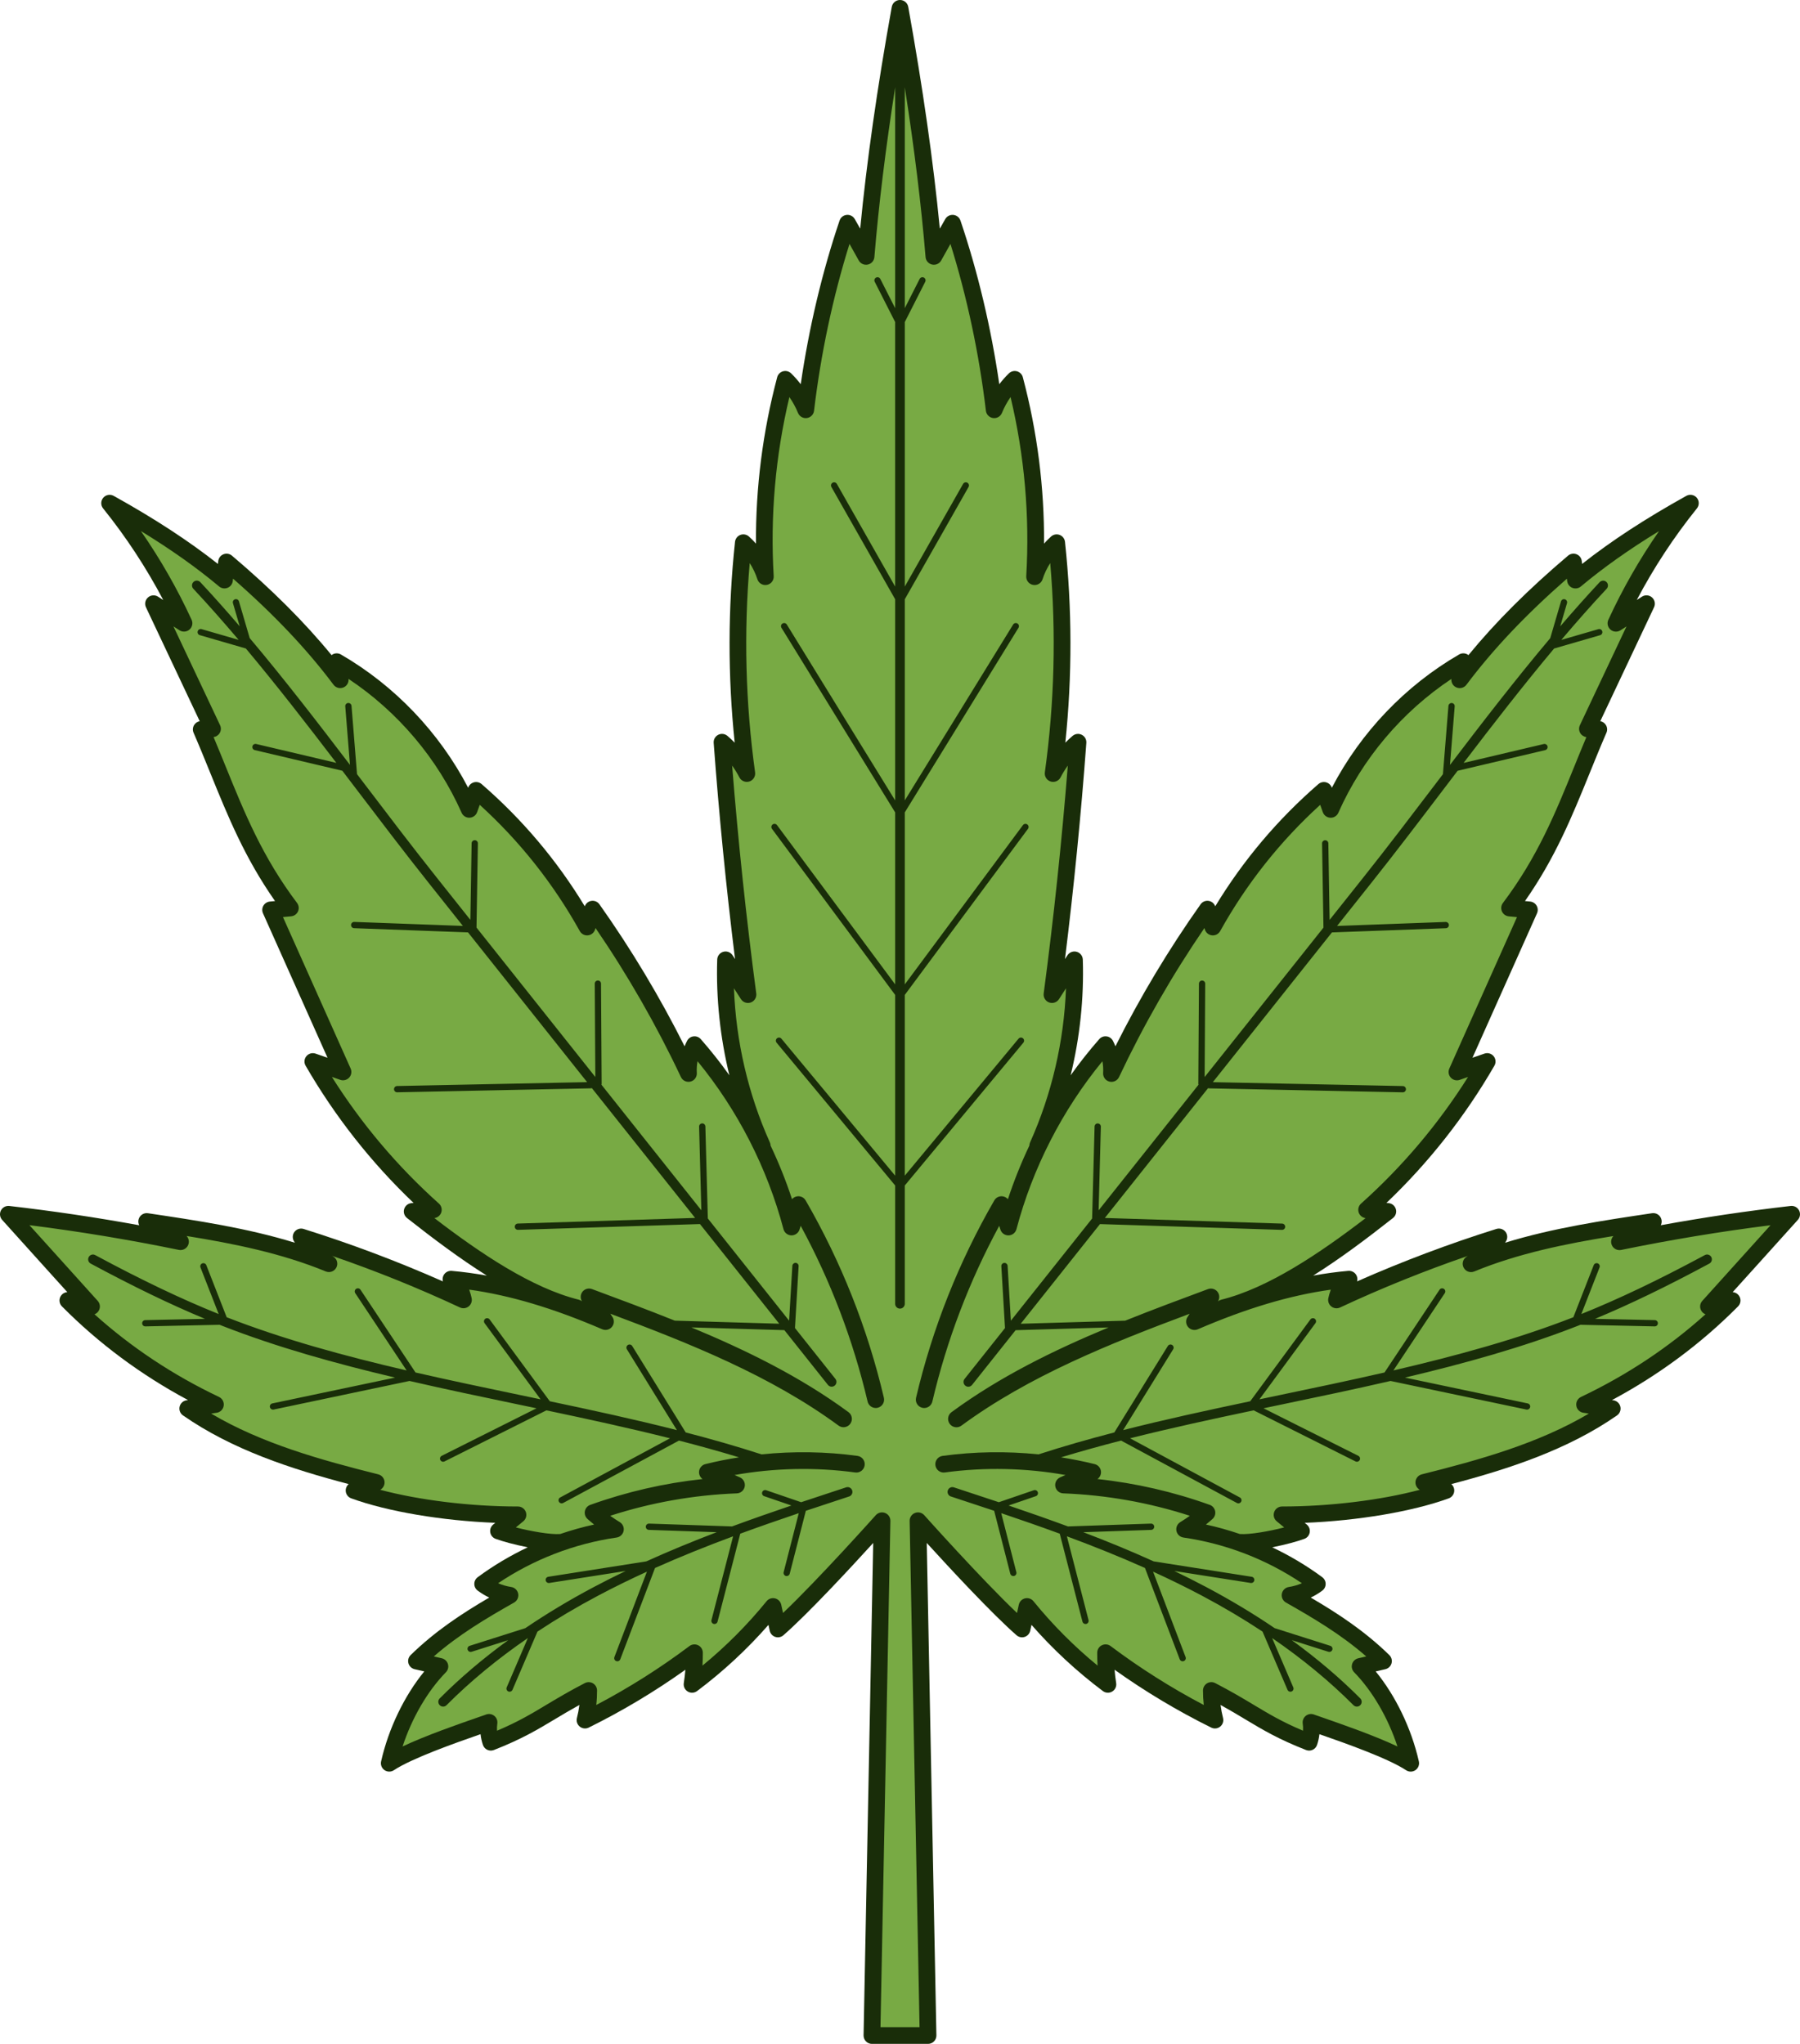 <?xml version="1.0" encoding="utf-8"?>
<!-- Generator: Adobe Illustrator 25.4.1, SVG Export Plug-In . SVG Version: 6.00 Build 0)  -->
<svg version="1.1" id="Layer_1" xmlns="http://www.w3.org/2000/svg" xmlns:xlink="http://www.w3.org/1999/xlink" x="0px" y="0px"
	 viewBox="756.648 247 264.193 300" style="enable-background:new 756.648 247 264.193 300;" xml:space="preserve">
<style type="text/css">
	.st0{fill:#192D09;}
	.st1{fill:#78AA44;}
	.st2{fill:#92724E;}
	.st3{fill:#418C27;}
	.st4{fill:#95C95A;}
	.st5{fill:#991918;}
	.st6{fill:#FD9226;}
	.st7{fill:#C86426;}
	.st8{fill:#FFFFFF;}
	.st9{fill:none;stroke:#000000;stroke-width:4;stroke-linecap:round;stroke-linejoin:round;stroke-miterlimit:10;}
	.st10{fill:none;stroke:#000000;stroke-width:2.3;stroke-linecap:round;stroke-linejoin:round;stroke-miterlimit:10;}
	.st11{fill:none;stroke:#000000;stroke-width:1.5;stroke-linecap:round;stroke-linejoin:round;stroke-miterlimit:10;}
	.st12{fill:none;stroke:#000000;stroke-miterlimit:10;}
	.st13{fill:#606060;}
	.st14{fill:none;stroke:#000000;stroke-width:4;stroke-linejoin:round;stroke-miterlimit:10;}
	.st15{fill:none;stroke:#000000;stroke-width:3;stroke-linecap:round;stroke-linejoin:round;stroke-miterlimit:10;}
	.st16{fill:none;stroke:#000000;stroke-width:2;stroke-linecap:round;stroke-linejoin:round;stroke-miterlimit:10;}
	.st17{fill:none;stroke:#000000;stroke-width:3;stroke-miterlimit:10;}
	.st18{fill:none;stroke:#000000;stroke-width:3;stroke-linejoin:round;stroke-miterlimit:10;}
	.st19{fill:none;stroke:#000000;stroke-width:2;stroke-linejoin:round;stroke-miterlimit:10;}
	.st20{fill:none;stroke:#000000;stroke-width:4;stroke-miterlimit:10;}
	.st21{opacity:0.2;}
</style>
<path id="path-02" class="st0" d="M1020.705,424.666c-0.234-0.454-0.728-0.714-1.23-0.656
	c-6.364,0.729-12.752,1.677-19.067,2.829c0.121-0.241,0.164-0.523,0.103-0.806
	c-0.135-0.633-0.738-1.052-1.381-0.958c-7.173,1.067-14.541,2.163-21.573,4.332
	c0.045-0.071,0.089-0.141,0.132-0.212c0.267-0.436,0.236-0.993-0.078-1.396
	c-0.315-0.403-0.848-0.568-1.335-0.416c-6.948,2.18-13.809,4.764-20.443,7.699
	c0.056-0.206,0.059-0.428,0-0.646c-0.156-0.574-0.704-0.952-1.292-0.9
	c-1.702,0.15-3.417,0.387-5.153,0.696c3.967-2.493,7.903-5.449,11.715-8.454
	c0.397-0.313,0.562-0.837,0.414-1.321c-0.147-0.484-0.576-0.828-1.08-0.866l-0.301-0.023
	c6.22-5.927,11.544-12.692,15.852-20.147c0.256-0.444,0.21-1-0.116-1.395
	c-0.326-0.396-0.865-0.547-1.348-0.378l-1.756,0.609l9.474-21.205
	c0.161-0.361,0.138-0.778-0.061-1.119c-0.2-0.342-0.551-0.566-0.945-0.603l-0.761-0.072
	c4.448-6.353,6.914-12.427,9.512-18.825c0.779-1.919,1.584-3.903,2.444-5.882
	c0.16-0.369,0.129-0.793-0.083-1.135c-0.183-0.296-0.482-0.498-0.819-0.56l7.889-16.72
	c0.234-0.495,0.111-1.085-0.3-1.446c-0.411-0.362-1.012-0.406-1.472-0.111l-0.765,0.491
	c2.501-4.753,5.461-9.261,8.828-13.445c0.369-0.457,0.361-1.111-0.017-1.56
	c-0.378-0.449-1.022-0.567-1.535-0.282c-6.011,3.342-11.04,6.625-15.299,9.992l-0.047-0.416
	c-0.05-0.45-0.345-0.837-0.766-1.004c-0.419-0.167-0.9-0.089-1.247,0.204
	c-5.82,4.931-10.632,9.733-14.619,14.598c-0.067-0.052-0.14-0.098-0.219-0.136
	c-0.367-0.179-0.799-0.162-1.151,0.042c-7.913,4.582-14.46,11.46-18.682,19.567l-0.01-0.029
	c-0.137-0.381-0.452-0.67-0.844-0.773c-0.391-0.103-0.808-0.005-1.115,0.259
	c-5.975,5.176-11.06,11.201-15.144,17.941c-0.152-0.417-0.518-0.722-0.959-0.793
	c-0.463-0.075-0.926,0.121-1.196,0.503c-4.674,6.604-8.867,13.599-12.497,20.84
	c-0.108-0.271-0.229-0.538-0.362-0.799c-0.185-0.362-0.538-0.609-0.941-0.659
	c-0.409-0.05-0.806,0.103-1.074,0.409c-1.486,1.695-2.886,3.466-4.194,5.304
	c1.353-5.552,1.966-11.287,1.784-16.985c-0.017-0.537-0.381-1-0.899-1.143
	c-0.516-0.144-1.068,0.066-1.359,0.517l-0.358,0.554c1.304-10.532,2.357-21.183,3.135-31.735
	c0.037-0.494-0.227-0.962-0.669-1.185c-0.442-0.224-0.974-0.16-1.351,0.162
	c-0.369,0.314-0.724,0.647-1.064,0.995c1.019-9.792,1.004-19.687-0.049-29.48
	c-0.049-0.458-0.351-0.85-0.781-1.015c-0.431-0.165-0.917-0.075-1.259,0.233
	c-0.366,0.328-0.71,0.677-1.034,1.044c0.05-8.241-0.994-16.435-3.114-24.425
	c-0.111-0.421-0.438-0.751-0.858-0.868c-0.419-0.116-0.87-0.002-1.182,0.301
	c-0.509,0.493-0.982,1.027-1.414,1.595c-1.199-8.259-3.151-16.496-5.702-24.025
	c-0.155-0.457-0.564-0.781-1.044-0.828c-0.484-0.044-0.943,0.193-1.184,0.612
	c-0.287,0.5-0.549,0.964-0.799,1.409c-0.956-9.877-2.48-20.573-4.635-32.556
	c-0.001-0.008-0.005-0.016-0.007-0.024c-0.009-0.046-0.024-0.09-0.038-0.134
	c-0.011-0.034-0.02-0.068-0.033-0.1c-0.016-0.038-0.037-0.073-0.057-0.11
	c-0.019-0.034-0.035-0.069-0.057-0.1c-0.022-0.033-0.049-0.062-0.074-0.093
	c-0.025-0.03-0.048-0.061-0.075-0.089c-0.028-0.028-0.061-0.052-0.092-0.078
	c-0.03-0.025-0.058-0.051-0.09-0.072c-0.03-0.02-0.062-0.035-0.094-0.053
	c-0.039-0.022-0.078-0.044-0.119-0.062c-0.026-0.011-0.054-0.018-0.082-0.027
	c-0.051-0.017-0.102-0.034-0.155-0.044c-0.006-0.001-0.012-0.004-0.019-0.005
	c-0.024-0.004-0.047-0.003-0.07-0.006c-0.049-0.006-0.098-0.012-0.148-0.012
	c-0.046-0-0.091,0.006-0.137,0.011c-0.026,0.003-0.052,0.001-0.078,0.006
	c-0.007,0.001-0.013,0.004-0.021,0.006c-0.05,0.01-0.098,0.026-0.147,0.042
	c-0.03,0.01-0.06,0.018-0.089,0.029c-0.04,0.017-0.077,0.039-0.115,0.06
	c-0.033,0.018-0.066,0.034-0.097,0.054c-0.033,0.022-0.061,0.048-0.092,0.073
	c-0.03,0.025-0.062,0.048-0.09,0.076c-0.029,0.029-0.053,0.062-0.079,0.094
	c-0.024,0.029-0.049,0.056-0.07,0.087c-0.023,0.034-0.041,0.071-0.06,0.107
	c-0.018,0.034-0.038,0.067-0.054,0.103c-0.014,0.033-0.023,0.069-0.034,0.104
	c-0.014,0.043-0.028,0.086-0.037,0.131c-0.002,0.008-0.005,0.016-0.007,0.024
	c-2.155,11.984-3.678,22.68-4.635,32.556c-0.249-0.445-0.512-0.908-0.798-1.409
	c-0.24-0.419-0.704-0.662-1.184-0.612c-0.48,0.046-0.889,0.371-1.044,0.828
	c-2.551,7.529-4.504,15.766-5.702,24.025c-0.432-0.567-0.905-1.101-1.414-1.595
	c-0.313-0.304-0.763-0.416-1.183-0.301c-0.419,0.117-0.746,0.447-0.858,0.868
	c-2.121,7.99-3.165,16.185-3.115,24.426c-0.323-0.367-0.668-0.716-1.034-1.044
	c-0.343-0.308-0.828-0.398-1.259-0.233c-0.43,0.165-0.732,0.557-0.781,1.015
	c-1.053,9.792-1.068,19.687-0.048,29.48c-0.34-0.348-0.696-0.681-1.064-0.996
	c-0.376-0.322-0.91-0.386-1.351-0.162c-0.442,0.224-0.706,0.691-0.669,1.185
	c0.778,10.553,1.831,21.204,3.135,31.736l-0.358-0.555c-0.291-0.451-0.843-0.66-1.359-0.517
	c-0.518,0.144-0.882,0.607-0.899,1.143c-0.182,5.699,0.431,11.434,1.784,16.985
	c-1.309-1.837-2.708-3.609-4.194-5.303c-0.268-0.306-0.669-0.459-1.074-0.409
	c-0.403,0.05-0.756,0.297-0.941,0.659c-0.133,0.261-0.254,0.528-0.362,0.799
	c-3.63-7.242-7.825-14.238-12.497-20.84c-0.27-0.382-0.732-0.578-1.196-0.503
	c-0.442,0.071-0.808,0.375-0.959,0.792c-4.084-6.739-9.169-12.764-15.144-17.94
	c-0.307-0.265-0.724-0.363-1.115-0.259c-0.392,0.102-0.708,0.392-0.844,0.773l-0.011,0.03
	c-4.221-8.106-10.768-14.985-18.682-19.567c-0.352-0.204-0.783-0.22-1.151-0.042
	c-0.079,0.038-0.152,0.084-0.219,0.136c-3.986-4.863-8.797-9.666-14.618-14.598
	c-0.346-0.294-0.825-0.371-1.246-0.204c-0.421,0.167-0.716,0.553-0.766,1.003l-0.047,0.417
	c-4.26-3.367-9.289-6.649-15.3-9.992c-0.514-0.286-1.157-0.167-1.535,0.282
	c-0.378,0.449-0.386,1.103-0.017,1.56c3.368,4.185,6.327,8.693,8.828,13.445l-0.766-0.491
	c-0.459-0.295-1.061-0.251-1.472,0.111c-0.411,0.361-0.533,0.951-0.3,1.446l7.889,16.72
	c-0.337,0.063-0.636,0.265-0.819,0.56c-0.212,0.342-0.243,0.766-0.083,1.135
	c0.86,1.981,1.666,3.966,2.446,5.885c2.597,6.397,5.063,12.47,9.51,18.822l-0.761,0.072
	c-0.394,0.037-0.745,0.262-0.945,0.603c-0.199,0.342-0.222,0.758-0.061,1.119l9.474,21.205
	l-1.756-0.609c-0.484-0.168-1.022-0.017-1.348,0.378c-0.327,0.395-0.373,0.952-0.116,1.395
	c4.307,7.454,9.632,14.22,15.852,20.147l-0.301,0.023c-0.504,0.038-0.933,0.382-1.081,0.866
	c-0.147,0.484,0.017,1.009,0.414,1.321c3.811,3.004,7.746,5.96,11.714,8.454
	c-1.736-0.31-3.45-0.546-5.152-0.696c-0.599-0.052-1.136,0.327-1.292,0.9
	c-0.059,0.218-0.056,0.44,0,0.646c-6.633-2.935-13.492-5.519-20.442-7.699
	c-0.487-0.152-1.02,0.013-1.335,0.416c-0.315,0.403-0.346,0.959-0.079,1.396
	c0.044,0.071,0.088,0.142,0.133,0.213c-7.032-2.169-14.399-3.265-21.573-4.332
	c-0.641-0.095-1.245,0.324-1.381,0.958c-0.061,0.283-0.018,0.565,0.103,0.807
	c-6.314-1.152-12.703-2.1-19.067-2.83c-0.505-0.058-0.996,0.203-1.23,0.656
	c-0.234,0.453-0.163,1.004,0.177,1.383c2.003,2.233,4.055,4.504,6.107,6.776
	c1.156,1.279,2.313,2.559,3.46,3.832c-0.446,0.028-0.847,0.298-1.037,0.711
	c-0.214,0.465-0.117,1.014,0.243,1.378c5.396,5.444,11.608,10.058,18.506,13.753l-0.21,0.031
	c-0.499,0.071-0.904,0.441-1.02,0.932c-0.116,0.491,0.08,1.003,0.494,1.29
	c7.251,5.042,15.853,7.847,24.32,10.081c-0.292,0.246-0.458,0.62-0.434,1.013
	c0.029,0.487,0.346,0.911,0.805,1.078c5.344,1.946,13.361,3.289,21.145,3.594l-0.308,0.254
	c-0.339,0.279-0.502,0.718-0.428,1.151c0.073,0.433,0.372,0.793,0.783,0.946
	c1.016,0.376,2.838,0.871,4.72,1.241c-2.578,1.225-5.046,2.685-7.346,4.388
	c-0.312,0.231-0.496,0.596-0.497,0.985c-0.001,0.388,0.183,0.754,0.495,0.986
	c0.53,0.394,1.097,0.735,1.692,1.019c-4.024,2.356-7.919,4.913-11.532,8.439
	c-0.321,0.313-0.446,0.777-0.325,1.21c0.121,0.432,0.469,0.763,0.905,0.865l1.419,0.327
	c-2.929,3.587-5.244,8.377-6.336,13.208c-0.11,0.489,0.088,0.997,0.501,1.281
	c0.414,0.284,0.958,0.288,1.376,0.011c2.604-1.731,8.924-3.968,12.717-5.288
	c0.06,0.537,0.177,1.067,0.351,1.578c0.108,0.318,0.342,0.577,0.645,0.718
	c0.304,0.14,0.652,0.151,0.964,0.029c4.074-1.596,6.324-2.946,8.93-4.508
	c1.114-0.668,2.254-1.352,3.622-2.108c-0.083,0.647-0.205,1.29-0.366,1.923
	c-0.118,0.464,0.046,0.955,0.418,1.256c0.373,0.301,0.886,0.357,1.316,0.146
	c4.937-2.441,9.699-5.293,14.188-8.493c-0.056,0.657-0.134,1.312-0.234,1.961
	c-0.076,0.493,0.153,0.983,0.581,1.24c0.428,0.256,0.968,0.228,1.368-0.07
	c3.819-2.863,7.335-6.123,10.478-9.713l0.185,0.858c0.092,0.425,0.401,0.769,0.814,0.905
	s0.866,0.046,1.194-0.241c3.629-3.172,9.867-9.906,13.181-13.548l-1.414,72.274
	c-0,0.005,0.001,0.009,0.001,0.013c0,0.004-0.001,0.007-0.001,0.011
	c0,0.035,0.007,0.067,0.01,0.101c0.004,0.044,0.005,0.088,0.013,0.131
	c0.009,0.047,0.025,0.091,0.039,0.136c0.01,0.031,0.017,0.063,0.029,0.094
	c0.02,0.048,0.045,0.092,0.07,0.136c0.014,0.025,0.026,0.052,0.042,0.077
	c0.03,0.046,0.067,0.087,0.102,0.128c0.016,0.018,0.028,0.039,0.045,0.056
	c0.001,0.001,0.003,0.002,0.004,0.004c0.048,0.048,0.101,0.091,0.157,0.131
	c0.01,0.007,0.018,0.016,0.028,0.023c0.132,0.089,0.282,0.153,0.443,0.186
	c0.08,0.016,0.162,0.025,0.244,0.025h8.236c0.083,0,0.164-0.008,0.244-0.025
	c0.161-0.033,0.311-0.097,0.443-0.186c0.01-0.007,0.018-0.016,0.028-0.023
	c0.055-0.04,0.109-0.082,0.157-0.131c0.001-0.001,0.003-0.002,0.004-0.004
	c0.017-0.017,0.029-0.038,0.045-0.056c0.036-0.041,0.072-0.082,0.102-0.128
	c0.016-0.024,0.027-0.051,0.042-0.077c0.025-0.044,0.051-0.088,0.07-0.136
	c0.012-0.03,0.019-0.062,0.029-0.094c0.014-0.045,0.03-0.089,0.039-0.136
	c0.008-0.043,0.009-0.087,0.013-0.131c0.003-0.034,0.01-0.066,0.01-0.101
	c0-0.004-0.001-0.007-0.001-0.011c-0-0.004,0.001-0.009,0.001-0.013l-1.414-72.274
	c3.314,3.641,9.551,10.376,13.18,13.548c0.328,0.286,0.781,0.378,1.194,0.241
	c0.412-0.137,0.722-0.481,0.814-0.905l0.186-0.859c3.143,3.59,6.659,6.85,10.478,9.714
	c0.4,0.298,0.941,0.327,1.368,0.07c0.428-0.257,0.658-0.747,0.581-1.24
	c-0.101-0.649-0.179-1.304-0.235-1.961c4.489,3.201,9.252,6.052,14.188,8.493
	c0.43,0.212,0.943,0.156,1.316-0.146c0.373-0.301,0.536-0.792,0.418-1.256
	c-0.161-0.633-0.283-1.275-0.366-1.922c1.368,0.756,2.508,1.439,3.621,2.108
	c2.606,1.563,4.856,2.912,8.931,4.509c0.312,0.122,0.662,0.111,0.965-0.03
	c0.304-0.141,0.537-0.4,0.645-0.718c0.174-0.511,0.291-1.04,0.351-1.577
	c3.791,1.319,10.113,3.557,12.718,5.288c0.417,0.277,0.962,0.273,1.375-0.012
	c0.413-0.285,0.611-0.792,0.501-1.281c-1.092-4.831-3.408-9.621-6.337-13.207l1.419-0.327
	c0.437-0.101,0.785-0.433,0.906-0.865c0.121-0.433-0.004-0.897-0.325-1.21
	c-3.613-3.525-7.508-6.083-11.532-8.439c0.594-0.283,1.163-0.624,1.692-1.019
	c0.312-0.232,0.496-0.597,0.495-0.986c-0.001-0.389-0.185-0.754-0.497-0.985
	c-2.299-1.702-4.767-3.162-7.345-4.388c1.883-0.371,3.704-0.865,4.72-1.241
	c0.412-0.152,0.71-0.513,0.783-0.946c0.073-0.433-0.09-0.872-0.428-1.151l-0.308-0.254
	c7.784-0.306,15.802-1.649,21.145-3.594c0.459-0.167,0.775-0.59,0.805-1.078
	c0.024-0.393-0.141-0.766-0.434-1.013c8.467-2.234,17.07-5.039,24.321-10.08
	c0.414-0.288,0.61-0.8,0.494-1.291c-0.116-0.491-0.521-0.861-1.02-0.932l-0.21-0.031
	c6.898-3.694,13.11-8.309,18.506-13.753c0.361-0.364,0.457-0.913,0.243-1.378
	c-0.191-0.414-0.592-0.684-1.038-0.711c1.148-1.273,2.304-2.553,3.46-3.832
	c2.052-2.272,4.104-4.543,6.108-6.776C1020.867,425.67,1020.938,425.119,1020.705,424.666z"/>
<path id="path-01_00000117665448834468044300000002788693965235310491_" class="st1" d="M1012.598,431.179
	c1.31-1.45,2.621-2.901,3.918-4.341c-7.348,0.926-14.708,2.145-21.923,3.629
	c-0.528,0.107-1.058-0.137-1.318-0.602c-0.261-0.467-0.19-1.049,0.175-1.439
	c-6.969,1.122-13.961,2.543-20.424,5.202c-0.597,0.246-1.283-0.013-1.568-0.593
	c-0.285-0.58-0.072-1.281,0.487-1.604c0.053-0.031,0.105-0.061,0.157-0.093
	c-6.4,2.199-12.694,4.74-18.77,7.578c-0.421,0.197-0.918,0.139-1.283-0.152
	c-0.364-0.289-0.534-0.76-0.437-1.215c0.074-0.352,0.189-0.791,0.361-1.251
	c-6.029,0.841-12.311,2.718-19.522,5.815c-0.5,0.215-1.08,0.075-1.427-0.342
	c-0.348-0.417-0.38-1.013-0.079-1.466l0.313-0.471c-11.702,4.376-23.557,9.111-33.501,16.422
	c-0.546,0.403-1.315,0.284-1.716-0.262c-0.401-0.546-0.284-1.314,0.262-1.716
	c7.037-5.174,14.94-9.064,23.057-12.435l-13.648,0.401l-6.388,8.033
	c-0.14,0.175-0.345,0.267-0.553,0.267c-0.154,0-0.309-0.05-0.439-0.153
	c-0.305-0.243-0.355-0.687-0.113-0.992l5.937-7.466l-0.537-9.077
	c-0.015-0.254,0.179-0.472,0.433-0.487c0.231-0.022,0.472,0.179,0.487,0.433l0.476,8.051
	l11.928-14.999l0.361-13.507c0.007-0.254,0.231-0.475,0.473-0.448
	c0.254,0.007,0.454,0.218,0.448,0.472l-0.328,12.283l14.66-18.434
	c-0.013-0.043-0.026-0.085-0.026-0.132l0.09-14.705c0.002-0.253,0.207-0.458,0.46-0.458
	c0.001,0,0.002,0,0.003,0c0.254,0.001,0.459,0.209,0.457,0.463l-0.084,13.699l17.44-21.93
	l-0.203-12.358c-0.004-0.254,0.198-0.464,0.452-0.468c0.003,0,0.005,0,0.008,0
	c0.251,0,0.456,0.201,0.46,0.453l0.184,11.239l4.97-6.25c3.558-4.474,7.174-9.231,10.671-13.832
	c0.33-0.434,0.663-0.872,0.994-1.307l0.808-10.024c0.021-0.253,0.248-0.437,0.496-0.422
	c0.253,0.02,0.442,0.242,0.422,0.496l-0.692,8.593c4.773-6.27,9.658-12.603,14.717-18.611
	l1.576-5.389c0.071-0.243,0.325-0.384,0.571-0.312c0.244,0.071,0.383,0.327,0.312,0.571l-0.995,3.401
	c1.903-2.219,3.828-4.391,5.785-6.483c0.267-0.285,0.713-0.3,0.997-0.033
	c0.285,0.266,0.3,0.713,0.034,0.998c-2.255,2.411-4.47,4.928-6.657,7.507l5.441-1.576
	c0.247-0.074,0.499,0.07,0.57,0.314c0.071,0.244-0.07,0.499-0.314,0.57l-6.756,1.957
	c-4.548,5.434-8.964,11.126-13.283,16.791l11.768-2.774c0.246-0.058,0.495,0.095,0.554,0.343
	c0.058,0.247-0.095,0.495-0.343,0.553l-12.856,3.03c-0.677,0.889-1.354,1.778-2.026,2.662
	c-3.501,4.607-7.122,9.371-10.69,13.857l-4.978,6.259l15.939-0.588
	c0.239-0.004,0.468,0.189,0.476,0.443c0.01,0.254-0.189,0.468-0.443,0.477l-16.727,0.617
	l-17.479,21.979l27.892,0.571c0.254,0.005,0.456,0.215,0.451,0.469
	c-0.005,0.251-0.21,0.451-0.46,0.451c-0.003,0-0.006,0-0.01,0l-28.441-0.583
	c-0.047-0.001-0.089-0.015-0.131-0.029l-15.152,19.053l26.023,0.827
	c0.254,0.008,0.454,0.221,0.446,0.475c-0.008,0.249-0.213,0.446-0.46,0.446c-0.005,0-0.01,0-0.014,0
	l-26.709-0.849l-11.633,14.629l15.329-0.45c4.042-1.624,8.121-3.139,12.158-4.638
	c0.498-0.183,1.059-0.028,1.39,0.389c0.322,0.407,0.348,0.97,0.075,1.408
	c0.134-0.108,0.291-0.191,0.469-0.235c6.9-1.714,14.439-6.795,21.2-11.978
	c-0.466-0.058-0.861-0.376-1.012-0.824c-0.158-0.466-0.023-0.981,0.343-1.309
	c6.088-5.448,11.36-11.688,15.706-18.585l-1.229,0.426c-0.463,0.16-0.976,0.031-1.306-0.33
	c-0.331-0.361-0.416-0.883-0.216-1.33l9.933-22.231l-1.2-0.113
	c-0.443-0.041-0.829-0.319-1.009-0.726c-0.179-0.407-0.125-0.879,0.143-1.234
	c5.082-6.743,7.702-13.197,10.476-20.031c0.573-1.411,1.16-2.858,1.774-4.317
	c-0.372-0.048-0.703-0.263-0.897-0.588c-0.21-0.351-0.231-0.784-0.056-1.154l6.841-14.5
	l-0.886,0.568c-0.457,0.294-1.056,0.251-1.468-0.107c-0.411-0.358-0.537-0.944-0.309-1.439
	c2.096-4.549,4.59-8.91,7.444-13.021c-4.415,2.701-8.202,5.385-11.48,8.134
	c-0.346,0.291-0.826,0.367-1.245,0.199c-0.42-0.168-0.713-0.553-0.763-1.003l-0.038-0.341
	c-6.004,5.248-10.842,10.358-14.749,15.572c-0.391,0.522-1.123,0.646-1.663,0.285
	c-0.39-0.26-0.584-0.705-0.541-1.144c-7.234,4.811-13.071,11.698-16.594,19.645
	c-0.203,0.459-0.669,0.755-1.167,0.729c-0.501-0.018-0.941-0.34-1.11-0.812l-0.386-1.079
	c-5.877,5.346-10.811,11.572-14.682,18.53c-0.24,0.43-0.712,0.677-1.202,0.624
	c-0.489-0.051-0.9-0.39-1.045-0.86l-0.065-0.212c-4.745,6.936-8.954,14.283-12.532,21.873
	c-0.251,0.533-0.846,0.813-1.416,0.666c-0.57-0.147-0.956-0.677-0.919-1.265
	c0.036-0.579-0.001-1.157-0.107-1.723c-5.893,7.188-10.237,15.666-12.614,24.649
	c-0.14,0.53-0.615,0.902-1.163,0.913c-0.556,0.009-1.037-0.344-1.197-0.869l-0.165-0.539
	c-4.403,8.127-7.702,16.793-9.821,25.799c-0.133,0.565-0.637,0.946-1.194,0.946
	c-0.094,0-0.188-0.01-0.282-0.032c-0.66-0.155-1.069-0.816-0.914-1.476
	c2.392-10.169,6.255-19.913,11.482-28.96c0.244-0.424,0.717-0.663,1.202-0.606
	c0.316,0.036,0.599,0.192,0.797,0.426c0.882-2.682,1.935-5.31,3.146-7.863
	c0.004-0.157,0.038-0.316,0.107-0.469c3.184-7.097,4.982-14.842,5.272-22.622l-1.025,1.588
	c-0.312,0.483-0.916,0.685-1.455,0.486c-0.539-0.198-0.868-0.744-0.793-1.313
	c1.465-11.062,2.654-22.298,3.54-33.451c-0.397,0.552-0.754,1.131-1.064,1.729
	c-0.275,0.53-0.894,0.786-1.462,0.604c-0.569-0.181-0.925-0.746-0.844-1.338
	c1.41-10.171,1.674-20.493,0.79-30.723c-0.475,0.738-0.856,1.538-1.128,2.379
	c-0.19,0.586-0.787,0.942-1.394,0.827c-0.607-0.114-1.034-0.662-0.998-1.278
	c0.521-8.848-0.253-17.681-2.301-26.29c-0.507,0.726-0.934,1.508-1.264,2.323
	c-0.211,0.519-0.74,0.832-1.302,0.754c-0.555-0.075-0.989-0.516-1.055-1.072
	c-0.985-8.328-2.775-16.736-5.203-24.489c-0.086,0.154-0.171,0.307-0.257,0.461
	c-0.352,0.633-0.706,1.272-1.103,1.975c-0.264,0.469-0.804,0.711-1.331,0.596
	c-0.527-0.115-0.916-0.56-0.961-1.097c-0.644-7.732-1.65-15.96-3.049-24.919v32.417l2.179-4.292
	c0.116-0.227,0.391-0.317,0.619-0.202c0.227,0.115,0.317,0.392,0.202,0.619l-3,5.909v38.829
	l8.558-15.071c0.126-0.221,0.406-0.298,0.627-0.173c0.221,0.126,0.298,0.407,0.173,0.627
	l-9.359,16.481v29.525l15.903-25.818c0.133-0.216,0.416-0.284,0.633-0.15
	c0.216,0.133,0.284,0.417,0.151,0.633l-16.687,27.09v25.248l17.341-23.378
	c0.152-0.204,0.44-0.247,0.644-0.096c0.204,0.152,0.247,0.44,0.095,0.644l-18.081,24.375v26.532
	l16.695-20.107c0.162-0.196,0.452-0.222,0.648-0.06c0.195,0.162,0.222,0.453,0.06,0.648
	l-17.403,20.96v17.366c0,0.39-0.316,0.706-0.706,0.706c-0.39,0-0.706-0.316-0.706-0.706v-17.366
	l-17.403-20.96c-0.162-0.195-0.135-0.486,0.06-0.648c0.196-0.162,0.486-0.136,0.648,0.06
	l16.695,20.107v-26.532l-18.08-24.375c-0.152-0.204-0.109-0.492,0.095-0.644
	c0.205-0.152,0.493-0.108,0.644,0.096l17.34,23.378v-25.248l-16.686-27.09
	c-0.133-0.217-0.066-0.5,0.151-0.633c0.218-0.133,0.5-0.066,0.633,0.15l15.902,25.818v-29.525
	l-9.359-16.481c-0.125-0.221-0.048-0.502,0.173-0.627c0.221-0.126,0.502-0.048,0.627,0.173
	l8.558,15.071v-38.829l-3-5.909c-0.115-0.227-0.025-0.504,0.202-0.619
	c0.228-0.115,0.504-0.025,0.619,0.202l2.179,4.292v-32.417c-1.399,8.96-2.405,17.188-3.048,24.919
	c-0.045,0.537-0.434,0.982-0.961,1.097c-0.53,0.115-1.066-0.127-1.332-0.596
	c-0.397-0.703-0.751-1.341-1.103-1.975c-0.086-0.153-0.171-0.307-0.257-0.461
	c-2.428,7.753-4.218,16.161-5.203,24.489c-0.066,0.556-0.5,0.997-1.055,1.072
	c-0.553,0.077-1.09-0.236-1.301-0.754c-0.331-0.815-0.758-1.597-1.265-2.323
	c-2.048,8.609-2.822,17.441-2.301,26.289c0.036,0.616-0.391,1.164-0.998,1.278
	c-0.61,0.115-1.204-0.24-1.394-0.827c-0.273-0.841-0.654-1.641-1.129-2.379
	c-0.884,10.229-0.619,20.552,0.791,30.724c0.082,0.592-0.275,1.157-0.844,1.338
	c-0.569,0.182-1.187-0.074-1.462-0.604c-0.31-0.598-0.667-1.177-1.064-1.729
	c0.886,11.153,2.074,22.388,3.54,33.451c0.075,0.569-0.254,1.115-0.793,1.313
	c-0.537,0.199-1.144-0.003-1.454-0.486l-1.026-1.589c0.29,7.781,2.088,15.526,5.272,22.622
	c0.068,0.152,0.102,0.311,0.106,0.467c1.211,2.554,2.264,5.182,3.146,7.865
	c0.198-0.234,0.481-0.39,0.797-0.426c0.482-0.057,0.957,0.182,1.201,0.605
	c5.226,9.045,9.089,18.789,11.483,28.96c0.155,0.66-0.254,1.321-0.914,1.476
	c-0.095,0.022-0.189,0.032-0.282,0.032c-0.557,0-1.061-0.381-1.194-0.946
	c-2.119-9.009-5.419-17.674-9.821-25.799l-0.165,0.539c-0.161,0.525-0.666,0.877-1.197,0.869
	c-0.548-0.011-1.023-0.384-1.163-0.913c-2.377-8.983-6.721-17.462-12.614-24.65
	c-0.106,0.565-0.143,1.144-0.107,1.723c0.037,0.588-0.349,1.119-0.919,1.265
	c-0.572,0.146-1.164-0.133-1.415-0.666c-3.579-7.591-7.789-14.939-12.531-21.872l-0.065,0.211
	c-0.144,0.471-0.555,0.81-1.045,0.861c-0.481,0.055-0.962-0.193-1.202-0.624
	c-3.871-6.958-8.805-13.184-14.682-18.531l-0.387,1.079c-0.17,0.472-0.61,0.794-1.11,0.812
	c-0.494,0.025-0.963-0.27-1.167-0.729c-3.524-7.946-9.36-14.834-16.594-19.645
	c0.044,0.439-0.151,0.884-0.541,1.144c-0.544,0.361-1.272,0.235-1.663-0.286
	c-3.905-5.212-8.743-10.322-14.749-15.572l-0.038,0.342c-0.05,0.449-0.344,0.834-0.763,1.002
	c-0.42,0.168-0.898,0.092-1.245-0.199c-3.279-2.749-7.065-5.433-11.48-8.134
	c2.854,4.112,5.348,8.472,7.444,13.021c0.228,0.495,0.102,1.081-0.309,1.439
	c-0.41,0.358-1.009,0.401-1.468,0.107l-0.885-0.568l6.841,14.5
	c0.174,0.37,0.153,0.802-0.056,1.154c-0.194,0.324-0.526,0.54-0.897,0.588
	c0.615,1.46,1.203,2.908,1.776,4.32c2.774,6.833,5.395,13.286,10.475,20.028
	c0.267,0.355,0.322,0.827,0.143,1.234c-0.18,0.407-0.566,0.685-1.009,0.726l-1.2,0.113
	l9.933,22.231c0.199,0.447,0.115,0.97-0.216,1.33c-0.33,0.361-0.844,0.49-1.306,0.33l-1.229-0.426
	c4.345,6.897,9.618,13.137,15.707,18.585c0.366,0.328,0.502,0.843,0.343,1.309
	c-0.152,0.448-0.547,0.766-1.012,0.824c6.76,5.182,14.298,10.264,21.2,11.978
	c0.177,0.044,0.334,0.127,0.468,0.234c-0.273-0.438-0.246-1,0.075-1.407
	c0.331-0.417,0.892-0.572,1.39-0.389c4.037,1.499,8.116,3.014,12.158,4.638l15.329,0.45
	l-11.634-14.629l-26.709,0.849c-0.005,0-0.01,0-0.014,0c-0.248,0-0.452-0.197-0.46-0.446
	c-0.008-0.254,0.192-0.466,0.446-0.475l26.023-0.827l-15.152-19.053
	c-0.042,0.014-0.085,0.028-0.131,0.029l-28.44,0.583c-0.004,0-0.007,0-0.01,0
	c-0.25,0-0.455-0.2-0.46-0.451c-0.005-0.254,0.197-0.464,0.451-0.469l27.891-0.571l-17.479-21.979
	l-16.727-0.617c-0.254-0.009-0.452-0.223-0.443-0.477c0.009-0.248,0.213-0.443,0.459-0.443
	c0.006,0,0.012,0,0.017,0l15.939,0.588l-4.978-6.259c-3.566-4.484-7.185-9.246-10.686-13.851
	c-0.674-0.886-1.352-1.777-2.03-2.668l-12.856-3.03c-0.247-0.058-0.401-0.306-0.343-0.553
	c0.059-0.248,0.311-0.399,0.554-0.343l11.768,2.774c-4.319-5.664-8.735-11.357-13.283-16.791
	l-6.757-1.957c-0.244-0.071-0.385-0.326-0.314-0.57c0.071-0.243,0.324-0.385,0.571-0.314
	l5.441,1.576c-2.186-2.579-4.402-5.096-6.657-7.508c-0.266-0.285-0.251-0.731,0.034-0.998
	c0.284-0.267,0.73-0.252,0.997,0.033c1.957,2.093,3.883,4.265,5.785,6.484l-0.995-3.402
	c-0.071-0.244,0.068-0.5,0.312-0.571c0.245-0.072,0.5,0.068,0.571,0.312l1.577,5.389
	c5.059,6.008,9.944,12.34,14.717,18.61l-0.692-8.592c-0.021-0.253,0.169-0.475,0.422-0.496
	c0.247-0.014,0.475,0.168,0.496,0.422l0.807,10.024c0.333,0.437,0.667,0.877,0.999,1.313
	c3.496,4.599,7.111,9.355,10.667,13.827l4.97,6.25l0.184-11.24
	c0.004-0.252,0.209-0.453,0.46-0.453c0.002,0,0.005,0,0.008,0c0.254,0.004,0.457,0.214,0.452,0.468
	l-0.202,12.359l17.44,21.93l-0.084-13.699c-0.002-0.254,0.203-0.461,0.457-0.463
	c0.001,0,0.002,0,0.003,0c0.253,0,0.459,0.204,0.46,0.458l0.09,14.705
	c0,0.047-0.013,0.09-0.026,0.133l14.659,18.433l-0.328-12.283
	c-0.007-0.254,0.193-0.466,0.448-0.472c0.237-0.026,0.466,0.194,0.473,0.448l0.361,13.506
	l11.928,15l0.476-8.051c0.015-0.254,0.258-0.448,0.487-0.433
	c0.254,0.015,0.448,0.233,0.433,0.487l-0.536,9.077l5.937,7.465
	c0.242,0.305,0.192,0.749-0.113,0.992c-0.13,0.103-0.285,0.153-0.439,0.153
	c-0.208,0-0.414-0.092-0.553-0.267l-6.388-8.033l-13.648-0.401c8.117,3.371,16.019,7.261,23.057,12.435
	c0.546,0.402,0.663,1.17,0.262,1.716c-0.401,0.546-1.17,0.665-1.716,0.262
	c-9.944-7.312-21.799-12.047-33.501-16.422l0.313,0.472c0.301,0.452,0.269,1.048-0.079,1.465
	c-0.348,0.418-0.929,0.556-1.427,0.342c-7.211-3.098-13.492-4.974-19.522-5.815
	c0.172,0.46,0.287,0.899,0.361,1.251c0.097,0.455-0.073,0.926-0.437,1.215
	c-0.365,0.291-0.862,0.349-1.283,0.151c-6.074-2.838-12.369-5.378-18.77-7.578
	c0.052,0.031,0.105,0.062,0.158,0.093c0.559,0.324,0.772,1.025,0.487,1.604
	c-0.286,0.58-0.971,0.84-1.568,0.593c-6.462-2.658-13.454-4.079-20.424-5.202
	c0.366,0.39,0.436,0.972,0.175,1.439c-0.261,0.466-0.79,0.71-1.318,0.602
	c-7.213-1.484-14.573-2.702-21.923-3.629c1.298,1.44,2.608,2.891,3.919,4.341
	c2.052,2.272,4.104,4.543,6.107,6.776c0.389,0.433,0.42,1.08,0.074,1.548
	c-0.143,0.194-0.335,0.336-0.548,0.417c5.396,4.853,11.526,8.924,18.274,12.131
	c0.489,0.233,0.768,0.758,0.687,1.293c-0.081,0.535-0.503,0.954-1.039,1.031l-0.807,0.116
	c7.441,4.408,16.161,6.826,24.529,8.921c0.552,0.138,0.937,0.638,0.929,1.206
	c-0.006,0.452-0.258,0.854-0.64,1.062c5.707,1.518,13.215,2.45,20.197,2.45c0.008,0,0.014,0,0.021,0
	c0.518,0,0.98,0.325,1.156,0.812c0.176,0.487,0.026,1.032-0.373,1.362l-1.092,0.901
	c2.225,0.568,5.085,1.075,6.506,0.965c1.632-0.556,3.294-1.027,4.981-1.39
	c-0.33-0.264-0.653-0.535-0.968-0.815c-0.324-0.288-0.472-0.725-0.39-1.15
	c0.082-0.425,0.382-0.776,0.791-0.922c5.339-1.918,10.864-3.187,16.484-3.791
	c-0.351-0.247-0.552-0.666-0.515-1.106c0.044-0.523,0.417-0.96,0.927-1.087
	c1.623-0.405,3.273-0.729,4.937-0.993c-2.883-0.878-5.827-1.694-8.813-2.46l-16.999,9.16
	c-0.069,0.038-0.144,0.055-0.218,0.055c-0.164,0-0.322-0.088-0.406-0.242
	c-0.12-0.224-0.037-0.503,0.187-0.623l16.119-8.686c-5.974-1.502-12.084-2.828-18.141-4.101
	l-14.952,7.496c-0.066,0.033-0.137,0.049-0.206,0.049c-0.169,0-0.331-0.093-0.412-0.254
	c-0.114-0.227-0.021-0.503,0.206-0.618l13.915-6.976c-0.868-0.182-1.738-0.364-2.603-0.545
	c-5.317-1.11-10.698-2.236-16.039-3.466l-19.946,4.197c-0.032,0.007-0.064,0.01-0.095,0.01
	c-0.213,0-0.404-0.149-0.45-0.366c-0.052-0.249,0.107-0.493,0.356-0.545l18.018-3.791
	c-8.736-2.067-17.325-4.451-25.299-7.57c-0.15-0.059-0.302-0.122-0.452-0.182l-10.902,0.236
	c-0.004,0-0.007,0-0.01,0c-0.25,0-0.455-0.2-0.46-0.45c-0.005-0.254,0.196-0.465,0.45-0.47
	l8.768-0.189c-5.094-2.121-10.496-4.732-16.774-8.11c-0.344-0.185-0.472-0.612-0.287-0.956
	s0.611-0.473,0.956-0.287c6.846,3.684,12.637,6.446,18.12,8.65l-2.673-6.84
	c-0.093-0.237,0.024-0.504,0.261-0.596c0.238-0.093,0.504,0.025,0.596,0.261l2.988,7.645
	c8.293,3.239,17.281,5.687,26.413,7.81l-7.54-11.34c-0.14-0.211-0.083-0.497,0.129-0.638
	c0.213-0.14,0.497-0.083,0.638,0.129l8.078,12.149c5.145,1.178,10.326,2.262,15.447,3.331
	c0.967,0.202,1.941,0.406,2.912,0.61l-8.224-11.181c-0.15-0.205-0.107-0.493,0.098-0.644
	c0.205-0.149,0.493-0.107,0.644,0.098l8.833,12.009c6.227,1.31,12.513,2.674,18.652,4.234
	l-7.341-11.862c-0.134-0.216-0.067-0.5,0.149-0.633s0.5-0.067,0.634,0.149l7.852,12.687
	c3.788,0.984,7.513,2.045,11.127,3.22c4.693-0.48,9.457-0.41,14.086,0.224
	c0.672,0.092,1.142,0.711,1.05,1.382c-0.092,0.672-0.709,1.141-1.383,1.05
	c-5.83-0.796-11.884-0.665-17.713,0.374l0.78,0.342c0.524,0.23,0.82,0.791,0.713,1.353
	c-0.107,0.562-0.588,0.976-1.16,0.998c-6.326,0.239-12.567,1.345-18.582,3.291
	c0.455,0.328,0.922,0.638,1.4,0.928c0.443,0.268,0.669,0.786,0.566,1.294
	c-0.104,0.508-0.514,0.895-1.027,0.97c-6.213,0.899-12.187,3.208-17.39,6.707
	c0.613,0.266,1.26,0.453,1.922,0.553c0.517,0.078,0.928,0.476,1.024,0.991
	c0.095,0.514-0.146,1.033-0.602,1.291c-4.107,2.328-8.106,4.699-11.786,7.911l1.172,0.27
	c0.432,0.1,0.777,0.425,0.902,0.85c0.125,0.426,0.011,0.886-0.299,1.203
	c-2.705,2.772-4.984,6.709-6.357,10.892c3.388-1.607,8.112-3.247,11.226-4.329l1.057-0.368
	c0.405-0.141,0.855-0.062,1.187,0.212c0.331,0.273,0.496,0.699,0.434,1.124
	c-0.051,0.346-0.064,0.697-0.042,1.046c3.066-1.293,5.006-2.456,7.21-3.778
	c1.553-0.931,3.313-1.987,5.681-3.212c0.38-0.197,0.836-0.182,1.2,0.041
	c0.366,0.222,0.59,0.618,0.591,1.046c0.002,0.712-0.036,1.423-0.116,2.129
	c4.777-2.51,9.367-5.413,13.675-8.649c0.371-0.279,0.868-0.324,1.284-0.118
	c0.416,0.207,0.679,0.63,0.681,1.095c0.002,0.629-0.015,1.261-0.052,1.891
	c3.443-2.824,6.6-5.993,9.409-9.449c0.297-0.367,0.777-0.531,1.237-0.419
	c0.459,0.11,0.814,0.473,0.915,0.934l0.261,1.208c5.211-4.948,13.524-14.25,13.617-14.354
	c0.343-0.383,0.888-0.513,1.364-0.325c0.478,0.188,0.789,0.653,0.779,1.166l-1.454,74.308h5.734
	l-1.454-74.308c-0.01-0.514,0.301-0.979,0.779-1.166c0.476-0.188,1.021-0.058,1.364,0.325
	c0.092,0.104,8.405,9.406,13.617,14.354l0.261-1.209c0.1-0.461,0.455-0.825,0.915-0.934
	c0.46-0.111,0.94,0.053,1.237,0.419c2.809,3.456,5.965,6.625,9.409,9.448
	c-0.037-0.63-0.054-1.261-0.052-1.891c0.002-0.464,0.265-0.888,0.681-1.095
	c0.416-0.206,0.913-0.161,1.284,0.118c4.308,3.236,8.898,6.14,13.675,8.649
	c-0.079-0.706-0.117-1.417-0.116-2.129c0.001-0.428,0.225-0.824,0.591-1.046
	c0.365-0.222,0.82-0.238,1.2-0.041c2.367,1.225,4.127,2.28,5.68,3.211
	c2.203,1.322,4.144,2.486,7.21,3.779c0.023-0.349,0.009-0.7-0.041-1.046
	c-0.062-0.424,0.103-0.85,0.435-1.124c0.331-0.272,0.781-0.352,1.186-0.211l1.06,0.369
	c3.113,1.082,7.835,2.722,11.222,4.328c-1.373-4.184-3.652-8.121-6.357-10.892
	c-0.31-0.317-0.424-0.777-0.299-1.203c0.125-0.425,0.47-0.75,0.902-0.85l1.173-0.27
	c-3.68-3.211-7.68-5.583-11.786-7.911c-0.455-0.258-0.697-0.777-0.602-1.291
	c0.095-0.515,0.506-0.913,1.024-0.991c0.662-0.1,1.309-0.287,1.922-0.553
	c-5.203-3.499-11.177-5.807-17.391-6.707c-0.512-0.074-0.923-0.462-1.026-0.97
	c-0.103-0.508,0.123-1.025,0.565-1.294c0.478-0.291,0.946-0.6,1.401-0.928
	c-6.015-1.946-12.255-3.052-18.583-3.291c-0.571-0.022-1.052-0.436-1.159-0.998
	c-0.107-0.562,0.189-1.123,0.713-1.353l0.78-0.342c-5.828-1.039-11.883-1.172-17.713-0.374
	c-0.677,0.091-1.291-0.378-1.382-1.05c-0.092-0.671,0.378-1.29,1.049-1.382
	c4.63-0.634,9.394-0.704,14.087-0.224c3.613-1.174,7.338-2.236,11.127-3.22l7.852-12.687
	c0.134-0.216,0.417-0.283,0.633-0.149c0.216,0.134,0.283,0.417,0.149,0.633l-7.341,11.862
	c6.138-1.56,12.424-2.924,18.652-4.234l8.832-12.009c0.151-0.205,0.439-0.247,0.644-0.098
	c0.205,0.151,0.249,0.439,0.098,0.644l-8.223,11.181c0.971-0.204,1.944-0.408,2.911-0.61
	c5.121-1.069,10.302-2.153,15.447-3.331l8.078-12.149c0.14-0.212,0.426-0.268,0.638-0.129
	c0.212,0.141,0.269,0.427,0.129,0.638l-7.54,11.34c9.132-2.123,18.119-4.571,26.413-7.81
	l2.988-7.645c0.092-0.236,0.359-0.354,0.596-0.261c0.237,0.092,0.354,0.36,0.261,0.596
	l-2.673,6.84c5.482-2.204,11.273-4.965,18.12-8.65c0.342-0.186,0.771-0.056,0.956,0.287
	c0.185,0.343,0.056,0.771-0.287,0.956c-6.279,3.379-11.681,5.99-16.774,8.11l8.768,0.189
	c0.254,0.005,0.455,0.216,0.45,0.47c-0.005,0.25-0.21,0.45-0.46,0.45
	c-0.003,0-0.007,0-0.01,0l-10.902-0.236c-0.15,0.059-0.302,0.123-0.452,0.182
	c-7.973,3.119-16.562,5.504-25.297,7.57l18.017,3.791c0.249,0.053,0.408,0.297,0.356,0.545
	c-0.046,0.217-0.237,0.366-0.45,0.366c-0.032,0-0.063-0.003-0.095-0.01l-19.945-4.197
	c-5.342,1.231-10.723,2.356-16.04,3.466c-0.864,0.181-1.734,0.363-2.603,0.545l13.914,6.976
	c0.227,0.115,0.319,0.391,0.206,0.618c-0.081,0.161-0.243,0.254-0.412,0.254
	c-0.069,0-0.14-0.016-0.206-0.049l-14.951-7.496c-6.057,1.273-12.167,2.599-18.142,4.101
	l16.119,8.686c0.224,0.12,0.307,0.4,0.187,0.623c-0.083,0.155-0.241,0.242-0.406,0.242
	c-0.074,0-0.148-0.017-0.218-0.055l-16.998-9.16c-2.986,0.767-5.93,1.583-8.813,2.46
	c1.663,0.265,3.313,0.589,4.936,0.993c0.509,0.127,0.882,0.564,0.926,1.087
	c0.037,0.44-0.164,0.858-0.515,1.106c5.62,0.604,11.146,1.873,16.484,3.791
	c0.408,0.146,0.708,0.497,0.79,0.922c0.082,0.425-0.066,0.862-0.39,1.15
	c-0.315,0.28-0.638,0.551-0.968,0.815c1.688,0.363,3.35,0.834,4.982,1.39
	c1.421,0.11,4.281-0.396,6.506-0.965l-1.093-0.901c-0.399-0.33-0.549-0.874-0.373-1.362
	c0.175-0.487,0.637-0.812,1.155-0.812c0-0.001,0.014,0,0.021,0c6.983,0,14.49-0.932,20.197-2.45
	c-0.382-0.208-0.633-0.61-0.639-1.062c-0.007-0.569,0.378-1.068,0.929-1.206
	c8.368-2.095,17.087-4.513,24.528-8.921l-0.807-0.116c-0.536-0.077-0.958-0.496-1.039-1.031
	c-0.081-0.535,0.198-1.06,0.687-1.293c6.748-3.207,12.878-7.278,18.274-12.131
	c-0.213-0.081-0.405-0.223-0.548-0.417c-0.346-0.468-0.315-1.115,0.074-1.548
	C1008.494,435.722,1010.546,433.451,1012.598,431.179z M881.276,466.653
	c-2.153,0.704-4.266,1.401-6.351,2.1l-2.367,9.236c-0.053,0.208-0.24,0.346-0.445,0.346
	c-0.038,0-0.077-0.005-0.115-0.014c-0.246-0.063-0.394-0.314-0.331-0.56l2.219-8.658
	c-2.923,0.987-5.781,1.983-8.586,3.011l-3.335,12.913c-0.054,0.207-0.241,0.345-0.445,0.345
	c-0.038,0-0.077-0.005-0.116-0.014c-0.246-0.063-0.394-0.315-0.331-0.561l3.176-12.297
	c-3.916,1.454-7.727,2.981-11.459,4.648l-5.102,13.402c-0.07,0.184-0.245,0.297-0.43,0.297
	c-0.054,0-0.11-0.01-0.164-0.03c-0.238-0.09-0.357-0.357-0.267-0.594l4.771-12.535
	c-2.42,1.106-4.809,2.272-7.17,3.525c-3.134,1.662-6.1,3.423-8.895,5.272l-3.667,8.548
	c-0.075,0.174-0.245,0.279-0.423,0.279c-0.061,0-0.122-0.012-0.182-0.037
	c-0.234-0.1-0.342-0.371-0.242-0.605l3.103-7.235c-4.455,3.06-8.45,6.352-11.935,9.853
	c-0.138,0.138-0.319,0.208-0.5,0.208c-0.18,0-0.36-0.069-0.498-0.206
	c-0.276-0.274-0.277-0.722-0.002-0.998c2.993-3.006,6.353-5.861,10.05-8.548l-5.373,1.706
	c-0.046,0.015-0.093,0.022-0.139,0.022c-0.195,0-0.376-0.125-0.439-0.321
	c-0.077-0.242,0.057-0.501,0.3-0.578l8.166-2.593c3.124-2.121,6.463-4.13,10.013-6.013
	c1.561-0.828,3.133-1.617,4.717-2.378l-11.217,1.761c-0.024,0.004-0.048,0.005-0.072,0.005
	c-0.223,0-0.418-0.162-0.454-0.389c-0.039-0.251,0.132-0.487,0.384-0.526l14.378-2.258
	c3.381-1.531,6.821-2.945,10.343-4.286l-9.966-0.339c-0.254-0.009-0.453-0.222-0.445-0.476
	c0.009-0.249,0.213-0.445,0.46-0.445c0.005,0,0.01,0,0.016,0l12.186,0.414
	c2.846-1.052,5.747-2.067,8.71-3.072l-4.002-1.371c-0.24-0.083-0.368-0.345-0.286-0.585
	c0.083-0.24,0.34-0.37,0.585-0.286l5.135,1.759c2.165-0.727,4.361-1.452,6.599-2.183
	c0.372-0.123,0.769,0.081,0.89,0.451C881.848,466.134,881.646,466.532,881.276,466.653z
	 M895.762,465.763c0.121-0.37,0.517-0.573,0.89-0.451c2.238,0.731,4.434,1.456,6.599,2.183
	l5.135-1.759c0.243-0.083,0.502,0.046,0.585,0.286c0.082,0.24-0.046,0.502-0.286,0.585l-4.002,1.371
	c2.963,1.005,5.865,2.02,8.711,3.072l12.186-0.414c0.276,0,0.467,0.191,0.476,0.445
	c0.008,0.254-0.191,0.467-0.445,0.476l-9.966,0.339c3.522,1.341,6.962,2.755,10.343,4.286
	l14.377,2.257c0.251,0.04,0.422,0.275,0.384,0.526c-0.036,0.227-0.231,0.389-0.454,0.389
	c-0.024,0-0.048-0.002-0.072-0.005l-11.217-1.761c1.583,0.761,3.156,1.55,4.716,2.378
	c3.55,1.883,6.89,3.892,10.013,6.013l8.166,2.593c0.243,0.077,0.376,0.336,0.3,0.578
	c-0.062,0.196-0.243,0.321-0.439,0.321c-0.046,0-0.093-0.007-0.139-0.022l-5.373-1.706
	c3.697,2.687,7.056,5.542,10.05,8.548c0.275,0.276,0.274,0.723-0.002,0.998
	c-0.138,0.137-0.318,0.206-0.498,0.206c-0.181,0-0.362-0.07-0.5-0.208
	c-3.486-3.5-7.481-6.794-11.936-9.853l3.104,7.236c0.1,0.234-0.008,0.505-0.241,0.605
	c-0.059,0.025-0.121,0.037-0.182,0.037c-0.179,0-0.348-0.104-0.423-0.279l-3.667-8.549
	c-2.796-1.849-5.762-3.609-8.895-5.272c-2.362-1.253-4.751-2.419-7.17-3.525l4.772,12.535
	c0.091,0.237-0.029,0.503-0.267,0.594c-0.054,0.02-0.109,0.03-0.164,0.03
	c-0.185,0-0.36-0.113-0.43-0.297l-5.102-13.402c-3.732-1.667-7.542-3.194-11.458-4.648l3.176,12.297
	c0.064,0.246-0.085,0.497-0.331,0.561c-0.038,0.01-0.077,0.014-0.116,0.014
	c-0.204,0-0.391-0.138-0.445-0.345l-3.335-12.913c-2.806-1.028-5.663-2.025-8.587-3.012l2.219,8.659
	c0.063,0.246-0.085,0.497-0.331,0.56c-0.038,0.01-0.077,0.014-0.115,0.014
	c-0.205,0-0.392-0.138-0.445-0.346l-2.367-9.236c-2.085-0.699-4.198-1.396-6.351-2.1
	C895.843,466.532,895.641,466.134,895.762,465.763z"/>
</svg>
